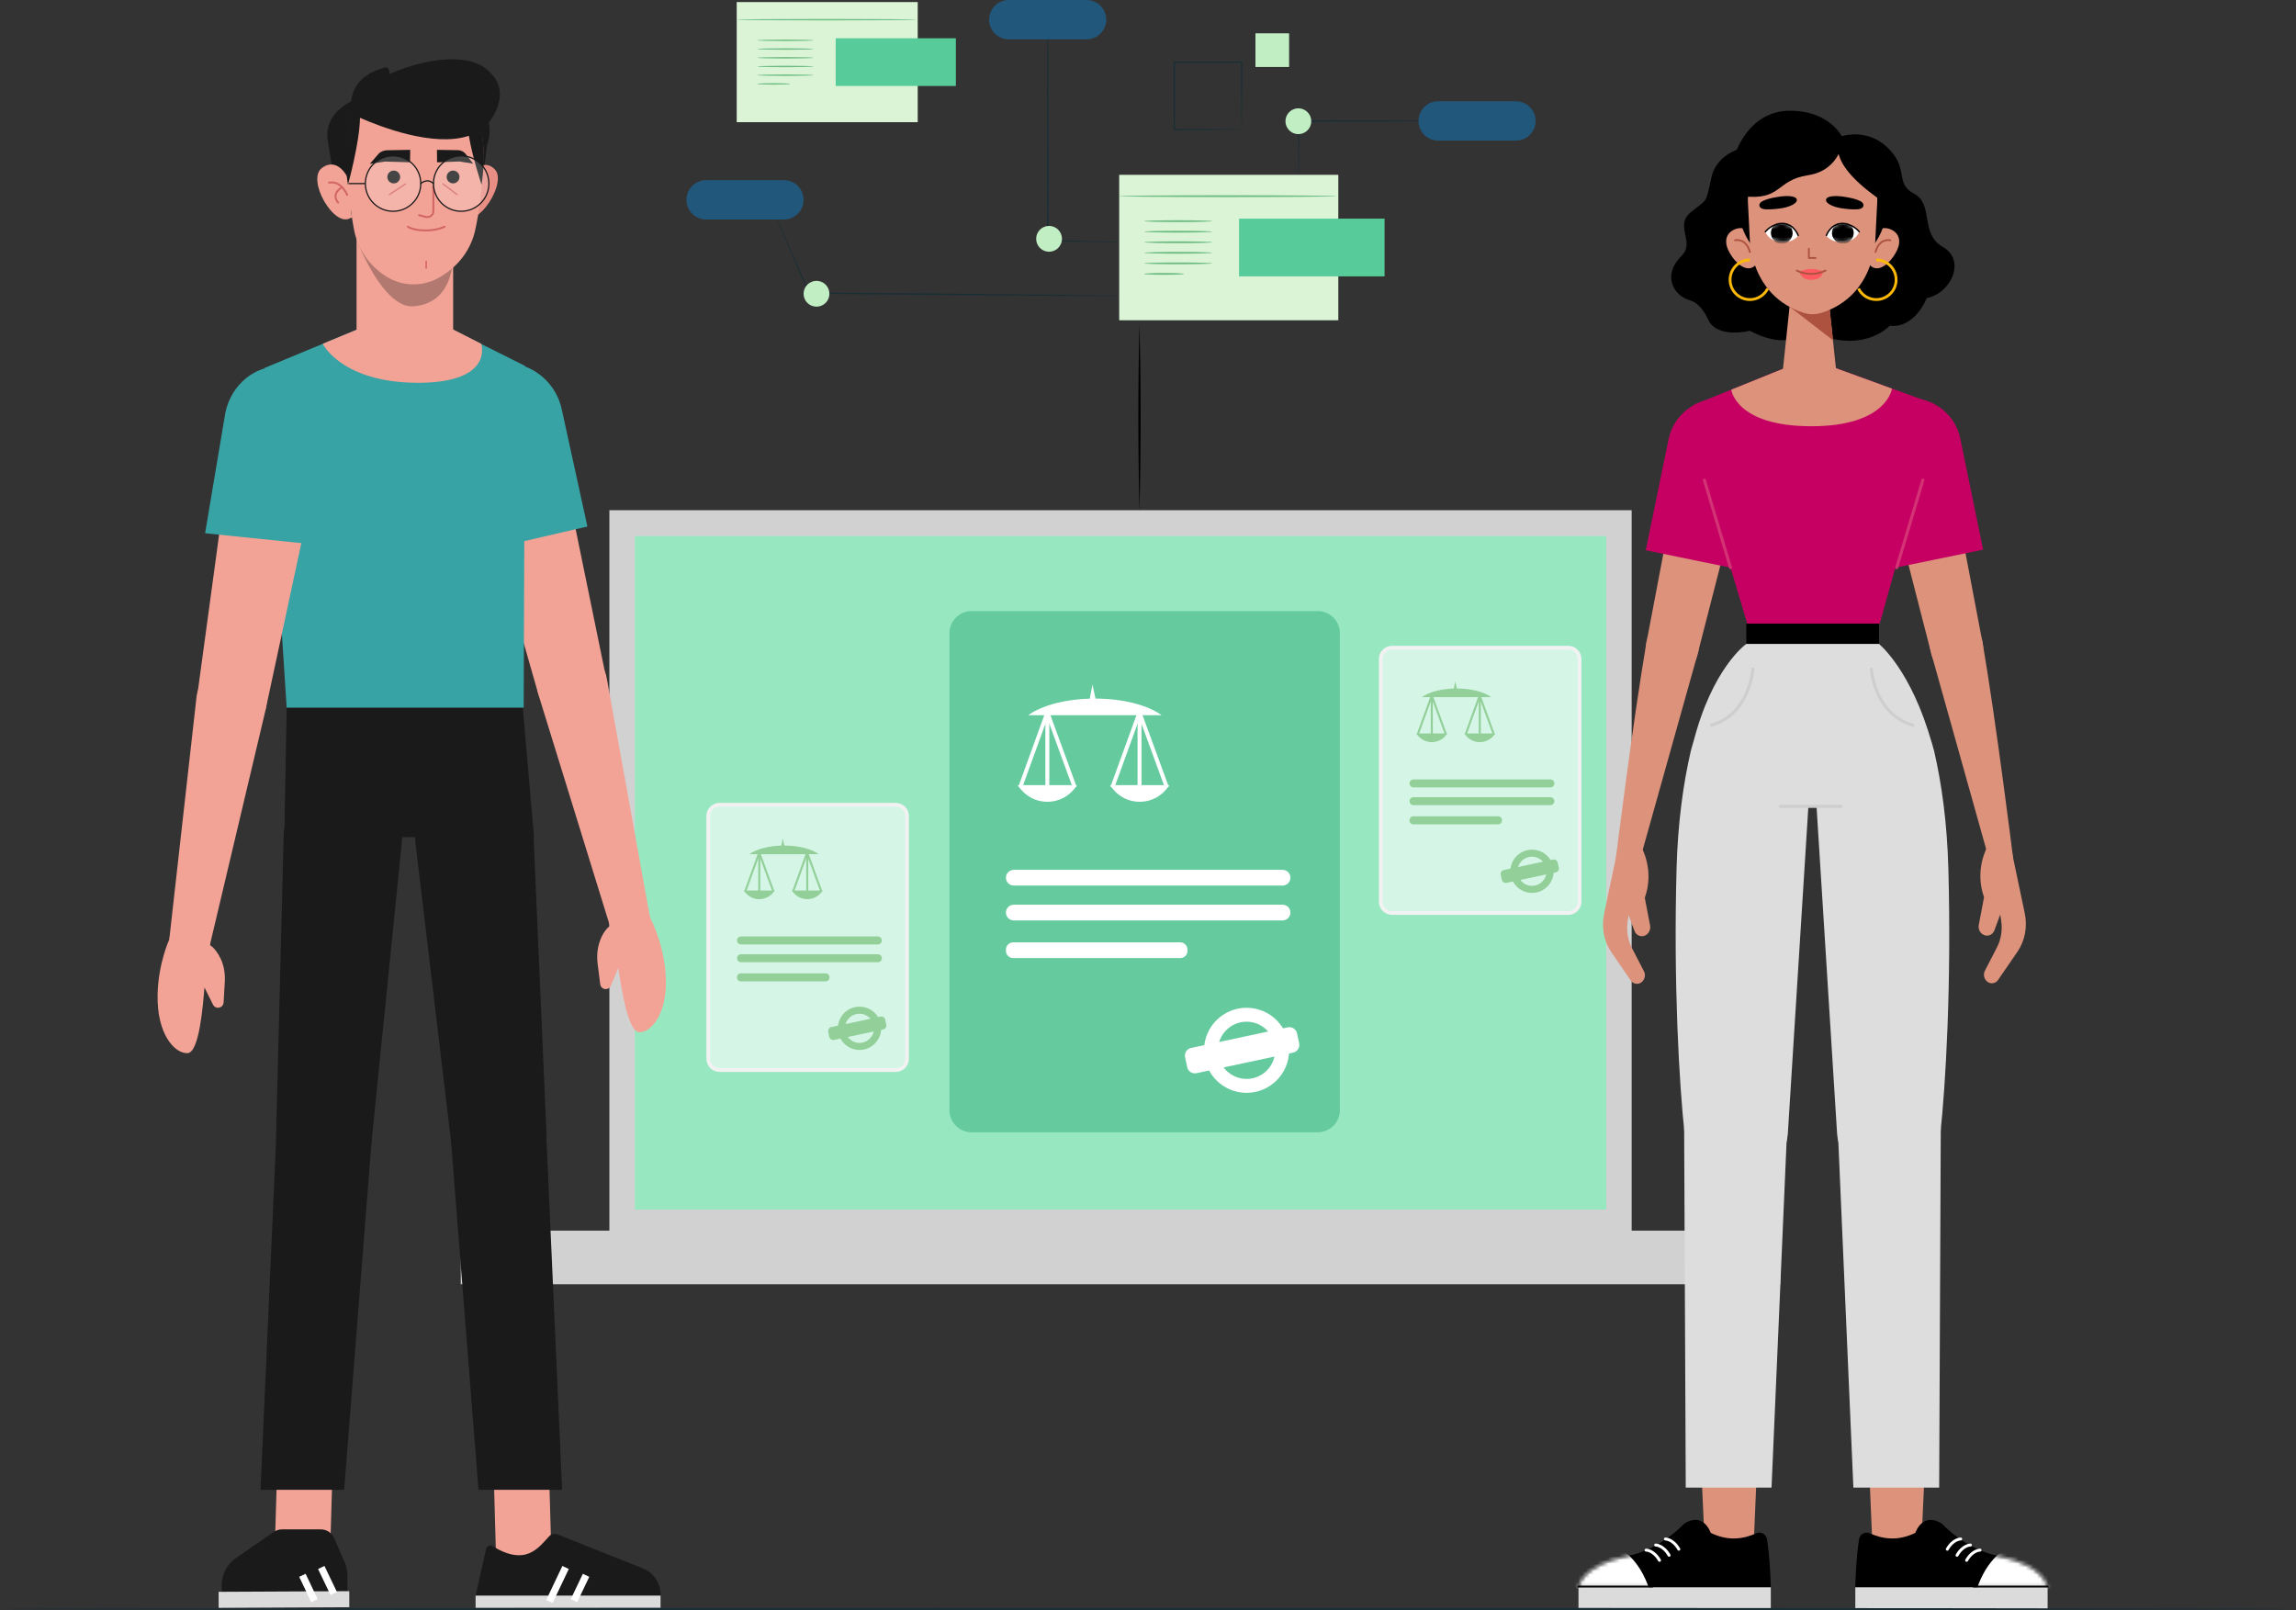 <svg xmlns="http://www.w3.org/2000/svg" width="616" height="432" viewBox="0 0 616 432" fill="none"><rect x="0" y="0" width="616" height="432" fill="#333333" stroke="none"/><g clip-path="url(#clip0_472_3051)"><path d="M437.762 136.881H163.492V331.437H437.762V136.881Z" fill="#D1D1D1"></path><path d="M477.624 330.16H123.617V344.542H477.624V330.16Z" fill="#D1D1D1"></path><path d="M430.954 143.82H170.312V324.51H430.954V143.82Z" fill="#97E8C1"></path><path d="M143.266 224.597H76.272L76.91 189.84H140.268L143.266 224.597Z" fill="#1A1A1A"></path><path d="M76.112 224.193L74.072 304.479C73.826 311.738 79.651 317.743 86.913 317.743C93.487 317.743 99.004 312.782 99.692 306.248L107.766 226.379C108.749 217.02 101.401 208.865 91.988 208.865C83.436 208.865 76.419 215.645 76.124 224.193H76.112Z" fill="#1A1A1A"></path><path d="M88.399 422.113L89.505 384.703L74.674 383.904L73.543 421.266L88.399 422.113Z" fill="#F3A396"></path><path d="M86.102 410.311H75.645C74.76 410.311 73.912 410.618 73.212 411.17L63.234 418.036C60.9 419.669 59.486 422.445 59.486 425.417V427.075L93.205 426.891V422.691C93.205 421.131 92.824 419.608 92.087 418.257L89.678 412.681C89.051 411.244 87.65 410.311 86.102 410.311Z" fill="#1A1A1A"></path><path d="M58.663 431.361L93.721 431.189L93.708 426.891L58.65 427.063L58.663 431.361Z" fill="#DBDBDB"></path><path d="M89.542 427.518L86.188 420.529" stroke="white" stroke-width="1.9" stroke-miterlimit="10"></path><path d="M84.368 429.433L81.137 422.629" stroke="white" stroke-width="1.9" stroke-miterlimit="10"></path><path d="M99.656 306.689L92.332 399.699H69.894L74.122 304.884C74.331 297.711 80.376 292.111 87.552 292.454C94.95 292.811 100.492 299.332 99.668 306.689H99.656Z" fill="#1A1A1A"></path><path d="M143.143 224.193L146.633 304.479C146.878 311.738 141.054 317.743 133.792 317.743C127.217 317.743 121.7 312.782 121.012 306.248L111.489 226.379C110.506 217.02 117.854 208.865 127.267 208.865C135.819 208.865 142.836 215.645 143.13 224.193H143.143Z" fill="#1A1A1A"></path><path d="M148.069 421.684L147 384.273L132.156 384.335L133.188 421.696L148.069 421.684Z" fill="#F3A396"></path><path d="M130.412 415.605L127.598 428.083H177.217V427.715C177.217 424.841 175.558 422.225 172.965 420.985L149.937 411.798C149.114 411.405 148.045 411.417 147.418 412.08C144.445 415.224 141.176 420.334 132.095 414.782C131.432 414.377 130.571 414.831 130.424 415.581L130.412 415.605Z" fill="#1A1A1A"></path><path d="M177.217 428.084H127.598V431.363H177.217V428.084Z" fill="#DBDBDB"></path><path d="M147.406 429.655L151.744 420.529" stroke="white" stroke-width="1.9" stroke-miterlimit="10"></path><path d="M153.992 429.435L157.236 422.631" stroke="white" stroke-width="1.9" stroke-miterlimit="10"></path><path d="M121.048 306.689L128.372 399.699H150.81L146.583 304.884C146.374 297.711 140.328 292.111 133.152 292.454C125.755 292.811 120.213 299.332 121.036 306.689H121.048Z" fill="#1A1A1A"></path><path d="M161.059 252.109C162.178 249.333 163.64 248.424 163.64 248.424C163.062 245.87 164.734 243.352 167.326 242.91L169.157 242.591C171.541 242.185 173.839 243.708 174.38 246.066L174.417 246.201C174.417 246.201 177.771 252.306 178.533 260.645C179.504 271.428 174.945 276.906 171.578 276.955C168.395 277.004 166.601 264.366 165.876 259.675L163.898 264.44C163.652 265.042 163.038 265.41 162.387 265.361C161.686 265.3 161.121 264.759 161.035 264.059L160.334 258.532C160.064 256.371 160.273 254.148 161.084 252.121L161.059 252.109Z" fill="#F3A396"></path><path d="M163.64 248.425L144.471 186.39C142.763 180.937 146.252 175.226 151.893 174.268C156.98 173.396 161.834 176.785 162.768 181.858L174.38 246.067L163.64 248.413V248.425Z" fill="#F3A396"></path><path d="M147.372 107.158C150.788 124.205 158.886 163.691 162.461 181.082C163.444 185.885 160.581 190.625 155.863 191.989C150.874 193.426 145.664 190.539 144.238 185.553L123.275 112.218C121.751 105.291 126.384 98.524 133.388 97.431C139.913 96.412 146.069 100.698 147.372 107.17V107.158Z" fill="#F3A396"></path><path d="M119.268 113.165C119.268 104.383 126.395 97.26 135.181 97.26C142.972 97.26 149.448 102.873 150.812 110.266L157.595 141.253L126.727 148.401L119.981 117.905C119.514 116.407 119.256 114.81 119.256 113.152L119.268 113.165Z" fill="#38A3A5"></path><path d="M120.435 87.938L108.552 88.097L96.977 87.938L71 98.709L76.911 189.84H108.552H140.501L140.833 98.156L120.435 87.938Z" fill="#38A3A5"></path><path d="M129.111 92.237L121.578 88.393L107.644 88.822L95.663 88.466L86.582 92.237C86.582 92.237 91.62 102.603 111.969 102.701C111.969 102.701 112.239 102.701 112.301 102.701C132.65 102.603 129.111 92.237 129.111 92.237Z" fill="#F3A396"></path><path d="M59.118 257.046C57.815 254.356 56.304 253.545 56.304 253.545C56.709 250.954 54.866 248.559 52.261 248.289L50.418 248.092C48.009 247.847 45.822 249.517 45.441 251.912L45.417 252.047C45.417 252.047 42.48 258.36 42.283 266.736C42.025 277.556 46.953 282.715 50.32 282.543C53.502 282.371 54.448 269.647 54.854 264.918L57.152 269.536C57.447 270.126 58.086 270.457 58.725 270.347C59.425 270.236 59.941 269.659 59.99 268.959L60.31 263.395C60.433 261.209 60.089 259.011 59.13 257.046H59.118Z" fill="#F3A396"></path><path d="M56.305 253.545L71.272 190.367C72.611 184.816 68.74 179.351 63.051 178.761C57.914 178.233 53.306 181.93 52.717 187.064L45.43 251.912L56.292 253.545H56.305Z" fill="#F3A396"></path><path d="M63.063 111.506C60.802 128.75 55.358 168.678 52.962 186.278C52.299 191.129 55.481 195.673 60.274 196.717C65.349 197.823 70.362 194.593 71.444 189.52L87.443 114.945C88.499 107.932 83.424 101.497 76.359 100.87C69.785 100.281 63.923 104.985 63.063 111.518V111.506Z" fill="#F3A396"></path><path d="M89.864 113.545C89.557 104.775 82.639 97.922 74.43 98.254C67.143 98.549 61.294 104.395 60.274 111.837L55.027 143.058L84.629 146.104L89.36 118.31C89.741 116.799 89.925 115.19 89.864 113.545Z" fill="#38A3A5"></path><path d="M108.628 101.35C101.476 101.35 95.664 95.553 95.664 88.392V60.832H121.58V88.392C121.58 95.54 115.78 101.35 108.616 101.35H108.628Z" fill="#F3A396"></path><path opacity="0.3" d="M95.885 64.824C95.885 64.824 102.804 82.829 110.95 82.178C123.546 81.171 121.457 65.573 121.457 65.573C121.457 65.573 116.689 74.564 108.96 74.576C100.346 74.576 95.873 64.824 95.873 64.824H95.885Z" fill="#1A1A1A"></path><path d="M90.686 54.36L87.995 38.173C86.361 29.796 95.626 25.375 101.229 25.375H120.632C126.58 25.375 133.658 29.772 130.635 39.204L128.902 53.476L90.674 54.36H90.686Z" fill="#1A1A1A"></path><path d="M124.49 58.019C128.09 61.311 136.213 48.919 132.735 45.418C129.258 41.918 126.149 47.346 126.149 47.346L125.547 52.149L124.515 56.607L124.158 57.97L124.49 58.019Z" fill="#E88E85"></path><path d="M94.078 58.45C89.703 61.348 82.122 48.17 86.386 45.05C90.65 41.931 93.328 47.715 93.328 47.715L94.619 52.186L94.201 57.037L94.447 58.438L94.066 58.462L94.078 58.45Z" fill="#F3A396"></path><path d="M88.291 49.029C88.291 49.029 91.13 48.083 93.157 52.271" stroke="#D26665" stroke-width="0.52" stroke-linecap="round" stroke-linejoin="round"></path><path d="M91.768 50.221C91.768 50.221 88.671 51.879 90.711 54.36" stroke="#D26665" stroke-width="0.52" stroke-linecap="round" stroke-linejoin="round"></path><path d="M129.676 41.451C129.676 49.606 128.595 56.644 127.514 61.642C126.457 66.531 123.471 70.805 119.256 73.556L118.482 74.059C114.021 76.97 108.258 77.044 103.724 74.231C99.153 71.406 95.958 66.813 94.975 61.569C93.181 52.026 92.984 41.451 92.984 41.451C92.984 41.451 91.276 20.855 111.072 21.26C130.868 21.665 129.689 41.451 129.689 41.451H129.676Z" fill="#F3A396"></path><path d="M129.947 18.116C123.655 13.67 111.232 16.777 104.461 19.884C104.609 17.858 103.355 18.079 103.355 18.079C91.448 21.272 94.569 30.656 94.569 30.656C94.569 30.656 94.619 30.68 94.68 30.717C93.439 33.419 91.817 39.167 93.341 49.582C93.341 49.582 96.499 38.319 96.585 31.601C101.869 33.935 116.356 39.597 125.793 36.428C126.727 42.164 129.209 49.594 129.209 49.594C130.205 42.851 129.787 38.037 129.111 34.782C129.689 34.377 130.242 33.922 130.745 33.394C130.745 33.394 138.843 24.429 129.934 18.128L129.947 18.116Z" fill="#1A1A1A"></path><path d="M116.27 49.975V56.619C116.27 56.84 116.221 57.061 116.147 57.258C115.84 58.032 114.955 58.4 114.144 58.179L112.424 57.724" stroke="#D26665" stroke-width="0.52" stroke-linecap="round" stroke-linejoin="round"></path><path d="M107.361 47.483C107.361 48.429 106.586 49.203 105.64 49.203C104.694 49.203 103.92 48.429 103.92 47.483C103.92 46.537 104.694 45.764 105.64 45.764C106.586 45.764 107.361 46.537 107.361 47.483Z" fill="#1A1A1A"></path><path d="M123.275 47.483C123.275 48.429 122.5 49.203 121.554 49.203C120.608 49.203 119.834 48.429 119.834 47.483C119.834 46.537 120.608 45.764 121.554 45.764C122.5 45.764 123.275 46.537 123.275 47.483Z" fill="#1A1A1A"></path><path d="M108.763 49.373L104.486 52.186" stroke="#D26665" stroke-width="0.39" stroke-linecap="round" stroke-linejoin="round"></path><path d="M118.85 49.35L122.634 52.199" stroke="#D26665" stroke-width="0.39" stroke-linecap="round" stroke-linejoin="round"></path><path d="M109.463 60.832C109.463 60.832 110.765 61.827 114.206 61.827C117.327 61.827 119.281 60.832 119.281 60.832" stroke="#D26665" stroke-width="0.52" stroke-linecap="round" stroke-linejoin="round"></path><path d="M114.34 70.094V71.948" stroke="#D26665" stroke-width="0.39" stroke-linecap="round" stroke-linejoin="round"></path><path d="M110.003 43.552L110.064 40.199L103.846 40.31C103.06 40.322 102.31 40.605 101.708 41.108L99.238 43.958L103.355 43.343L110.003 43.54V43.552Z" fill="#1A1A1A"></path><path d="M117.265 43.552L117.229 40.199L122.82 40.285C123.52 40.285 124.208 40.58 124.737 41.071L126.948 43.908L123.25 43.319L117.265 43.552Z" fill="#1A1A1A"></path><path opacity="0.19" d="M131.163 49.251C131.163 53.353 127.833 56.681 123.729 56.681C119.625 56.681 116.295 53.353 116.295 49.251C116.295 45.149 119.625 41.82 123.729 41.82C127.833 41.82 131.163 45.149 131.163 49.251Z" fill="white"></path><path opacity="0.19" d="M112.89 49.251C112.89 53.353 109.56 56.681 105.456 56.681C101.352 56.681 98.022 53.353 98.022 49.251C98.022 45.149 101.352 41.82 105.456 41.82C109.56 41.82 112.89 45.149 112.89 49.251Z" fill="white"></path><path d="M112.89 49.251C112.89 53.353 109.56 56.681 105.456 56.681C101.352 56.681 98.022 53.353 98.022 49.251C98.022 45.149 101.352 41.82 105.456 41.82C109.56 41.82 112.89 45.149 112.89 49.251Z" stroke="#1A1A1A" stroke-width="0.33" stroke-linecap="round" stroke-linejoin="round"></path><path d="M131.163 49.251C131.163 53.353 127.833 56.681 123.729 56.681C119.625 56.681 116.295 53.353 116.295 49.251C116.295 45.149 119.625 41.82 123.729 41.82C127.833 41.82 131.163 45.149 131.163 49.251Z" stroke="#1A1A1A" stroke-width="0.33" stroke-linecap="round" stroke-linejoin="round"></path><path d="M112.891 49.251C112.891 49.251 114.648 47.605 116.282 49.251" stroke="#1A1A1A" stroke-width="0.33" stroke-linecap="round" stroke-linejoin="round"></path><path d="M98.022 49.25H93.537" stroke="#1A1A1A" stroke-width="0.33" stroke-miterlimit="10"></path><path d="M517.991 174.732L533.695 230.749L540.085 230.099C540.085 230.099 535.637 194.174 531.852 172.006C531.25 168.493 526.568 165.803 523.115 166.675C519.871 167.498 517.168 171.49 517.991 174.732Z" fill="#DC927B"></path><path d="M533.179 227.225C533.179 227.225 529.652 233.292 532.306 240.71L530.893 248.129C530.672 249.283 531.274 250.45 532.319 250.867C533.437 251.322 534.666 250.745 535.096 249.566L536.644 245.341L536.89 246.925C537.283 249.431 536.89 251.997 535.759 254.184L532.54 260.423C532.171 261.135 532.196 262.007 532.614 262.719C533.4 264.083 535.194 264.181 536.066 262.916L541.264 255.338C543.28 252.403 543.992 248.644 543.23 245.021L539.138 225.555L533.191 227.213L533.179 227.225Z" fill="#DC927B"></path><path d="M531.938 172.644L524.086 131.34L508.074 136.105L518.236 175.702C519.195 179.435 522.98 181.695 526.715 180.774C530.34 179.878 532.638 176.316 531.938 172.644Z" fill="#DC927B"></path><path d="M505.384 152.944L532.061 147.467L525.942 117.696C524.43 110.339 517.23 105.598 509.869 107.109C502.509 108.619 497.765 115.816 499.277 123.173L505.396 152.944H505.384Z" fill="#C60063"></path><path d="M455.617 174.881L439.913 230.898L433.523 230.247C433.523 230.247 437.972 194.323 441.756 172.154C442.359 168.641 447.04 165.952 450.493 166.824C453.737 167.647 456.441 171.638 455.617 174.881Z" fill="#DC927B"></path><path d="M440.416 227.373C440.416 227.373 443.943 233.441 441.289 240.859L442.702 248.277C442.923 249.432 442.321 250.598 441.276 251.016C440.158 251.47 438.929 250.893 438.499 249.714L436.951 245.489L436.705 247.073C436.312 249.579 436.705 252.146 437.836 254.332L441.055 260.571C441.424 261.283 441.399 262.155 440.982 262.868C440.195 264.231 438.401 264.329 437.529 263.064L432.331 255.486C430.315 252.551 429.603 248.793 430.365 245.17L434.457 225.703L440.404 227.361L440.416 227.373Z" fill="#DC927B"></path><path d="M441.657 172.792L449.509 131.488L465.52 136.254L455.358 175.85C454.399 179.584 450.615 181.844 446.879 180.923C443.254 180.026 440.956 176.464 441.657 172.792Z" fill="#DC927B"></path><path d="M468.224 153.105L441.547 147.627L447.666 117.856C449.178 110.499 456.379 105.758 463.739 107.269C471.1 108.78 475.843 115.977 474.331 123.333L468.212 153.105H468.224Z" fill="#C60063"></path><path d="M485.316 96.117L455.223 108.288C453.17 109.124 452.077 111.371 452.703 113.496L468.776 167.315H504.313L519.538 112.808C520.14 110.622 518.961 108.35 516.823 107.601L485.316 96.117Z" fill="#C60063"></path><path d="M464.488 104.542L485.304 96.129L507.607 104.259C507.607 104.259 506.292 114.355 485.98 114.355C465.668 114.355 464.488 104.554 464.488 104.554V104.542Z" fill="#DC927B"></path><path d="M464.28 152.293L457.275 128.811" stroke="#D33375" stroke-width="0.82" stroke-linecap="round" stroke-linejoin="round"></path><path d="M508.873 152.293L515.89 128.811" stroke="#D33375" stroke-width="0.82" stroke-linecap="round" stroke-linejoin="round"></path><path d="M504.116 167.314H468.518V172.755H504.116V167.314Z" fill="black"></path><path d="M471.359 188.723C462.72 187.409 455.593 192.985 453.627 201.496C451.624 210.155 450.15 220.594 449.806 233.036C448.97 263.961 450.494 290.723 452.005 304.614C452.767 311.651 458.727 316.982 465.817 316.982C473.03 316.982 479.051 311.455 479.653 304.27L485.785 206.654C486.535 197.897 480.354 190.086 471.666 188.772C471.568 188.76 471.469 188.747 471.371 188.723H471.359Z" fill="#DDDDDD"></path><path d="M470.387 417.005L472.095 377.236H455.666L457.571 418.614L470.387 417.005Z" fill="#DC927B"></path><path d="M471.272 411.33C467.819 412.878 463.739 413.578 458.972 411.244C458.972 411.244 457.079 405.423 451.795 408.812C451.795 408.812 445.701 415.629 436.632 417.471C424.061 420.013 423.496 425.872 423.496 425.872H475.094C475.094 425.872 474.909 417.925 474.061 412.914C473.84 411.613 472.476 410.814 471.272 411.342V411.33Z" fill="black"></path><mask id="mask0_472_3051" style="mask-type:luminance" maskUnits="userSpaceOnUse" x="423" y="407" width="53" height="19"><path d="M471.272 411.33C467.819 412.878 463.739 413.578 458.972 411.244C458.972 411.244 457.079 405.423 451.795 408.812C451.795 408.812 445.701 415.629 436.632 417.471C424.061 420.013 423.496 425.872 423.496 425.872H475.094C475.094 425.872 474.909 417.925 474.061 412.914C473.84 411.613 472.476 410.814 471.272 411.342V411.33Z" fill="white"></path></mask><g mask="url(#mask0_472_3051)"><path d="M434.862 415.727C434.862 415.727 440.576 418.355 443.218 428.77L421.812 427.898C421.812 427.898 421.223 418.367 434.862 415.727Z" fill="white"></path></g><path d="M423.496 431.682H475.094V425.86H423.496V431.682Z" fill="#DBDBDB"></path><path d="M441.633 415.875C441.633 415.875 443.648 415.85 445.233 418.614" stroke="white" stroke-width="0.79" stroke-linecap="round" stroke-linejoin="round"></path><path d="M444.201 414.512C444.201 414.512 446.216 414.487 447.802 417.251" stroke="white" stroke-width="0.79" stroke-linecap="round" stroke-linejoin="round"></path><path d="M446.818 412.891C446.818 412.891 448.834 412.866 450.419 415.629" stroke="white" stroke-width="0.79" stroke-linecap="round" stroke-linejoin="round"></path><path d="M443.329 425.65H423.496" stroke="black" stroke-width="0.5" stroke-linecap="round" stroke-linejoin="round"></path><path d="M479.455 303.348L475.289 399.11H452.274L451.844 302.943C451.967 295.402 458.111 289.359 465.656 289.359C473.348 289.359 479.566 295.648 479.467 303.348H479.455Z" fill="#DDDDDD"></path><path d="M501.181 188.723C509.82 187.409 516.947 192.985 518.913 201.496C520.916 210.155 522.39 220.594 522.734 233.036C523.57 263.961 522.046 290.723 520.535 304.614C519.773 311.651 513.813 316.982 506.723 316.982C499.51 316.982 493.489 311.455 492.887 304.27L486.755 206.654C486.005 197.897 492.186 190.086 500.874 188.772C500.972 188.76 501.07 188.747 501.169 188.723H501.181Z" fill="#DDDDDD"></path><path d="M502.459 417.005L500.764 377.236H517.193L515.276 418.614L502.459 417.005Z" fill="#DC927B"></path><path d="M501.575 411.33C505.028 412.878 509.108 413.578 513.876 411.244C513.876 411.244 515.768 405.423 521.052 408.812C521.052 408.812 527.147 415.629 536.215 417.471C548.786 420.013 549.351 425.872 549.351 425.872H497.754C497.754 425.872 497.938 417.925 498.786 412.914C499.007 411.613 500.371 410.814 501.575 411.342V411.33Z" fill="black"></path><mask id="mask1_472_3051" style="mask-type:luminance" maskUnits="userSpaceOnUse" x="497" y="407" width="53" height="19"><path d="M501.575 411.33C505.028 412.878 509.108 413.578 513.876 411.244C513.876 411.244 515.768 405.423 521.052 408.812C521.052 408.812 527.147 415.629 536.215 417.471C548.786 420.013 549.351 425.872 549.351 425.872H497.754C497.754 425.872 497.938 417.925 498.786 412.914C499.007 411.613 500.371 410.814 501.575 411.342V411.33Z" fill="white"></path></mask><g mask="url(#mask1_472_3051)"><path d="M537.985 415.727C537.985 415.727 532.271 418.355 529.629 428.77L551.035 427.898C551.035 427.898 551.625 418.367 537.985 415.727Z" fill="white"></path></g><path d="M549.363 425.859H497.766V431.681H549.363V425.859Z" fill="#DBDBDB"></path><path d="M531.227 415.875C531.227 415.875 529.212 415.85 527.627 418.614" stroke="white" stroke-width="0.79" stroke-linecap="round" stroke-linejoin="round"></path><path d="M528.659 414.512C528.659 414.512 526.644 414.487 525.059 417.251" stroke="white" stroke-width="0.79" stroke-linecap="round" stroke-linejoin="round"></path><path d="M526.042 412.891C526.042 412.891 524.027 412.866 522.441 415.629" stroke="white" stroke-width="0.79" stroke-linecap="round" stroke-linejoin="round"></path><path d="M529.518 425.65H549.363" stroke="black" stroke-width="0.5" stroke-linecap="round" stroke-linejoin="round"></path><path d="M493.084 303.348L497.249 399.11H520.265L520.695 302.943C520.572 295.402 514.428 289.359 506.883 289.359C499.191 289.359 492.973 295.648 493.071 303.348H493.084Z" fill="#DDDDDD"></path><path d="M504.118 172.756H468.52C468.52 172.756 459.316 179.155 454.229 199.481L481.225 214.932C484.359 216.811 488.242 216.811 491.375 214.932L518.323 199.506C512.855 179.781 504.118 172.756 504.118 172.756Z" fill="#DDDDDD"></path><path d="M493.882 216.344H477.625" stroke="#CECECE" stroke-width="0.82" stroke-linecap="round" stroke-linejoin="round"></path><path d="M470.277 179.486C470.277 179.486 469.577 191.535 459.156 194.556" stroke="#CECECE" stroke-width="0.82" stroke-linecap="round" stroke-linejoin="round"></path><path d="M502.09 179.486C502.09 179.486 502.79 191.535 513.211 194.556" stroke="#CECECE" stroke-width="0.82" stroke-linecap="round" stroke-linejoin="round"></path><path d="M492.911 36.931C492.911 36.931 500.198 33.75 506.317 39.51C512.437 45.27 508.124 49.102 513.518 51.952C518.925 54.801 514.98 62.686 521.272 66.272C527.563 69.858 523.41 78.713 516.934 79.966C516.934 79.966 513.825 88.171 506.993 87.385C506.993 87.385 500.677 94.41 488.364 89.951L483.83 88.097L492.911 36.931Z" fill="black"></path><path d="M468.925 39.351C468.925 39.351 460.729 40.407 459.144 47.678C457.558 54.949 458.136 53.229 453.639 56.926C449.141 60.623 454.831 64.811 451.255 68.52C449.436 70.411 448.576 71.959 448.404 73.74C448.097 76.872 450.272 79.672 453.307 80.532C455.384 81.121 457.067 83.074 458.296 85.739C460.741 91.02 469.478 88.736 469.478 88.736C469.478 88.736 477.736 93.538 482.786 89.976C487.849 86.402 480.218 37.238 480.218 37.238L468.913 39.351H468.925Z" fill="black"></path><path d="M494.571 37.336C494.571 37.336 491.45 29.709 480.219 29.709C468.987 29.709 465.51 41.413 465.51 41.413L481.853 50.87L494.571 37.336Z" fill="black"></path><path d="M471.296 64.429C472.414 66.922 472.316 70.95 469.944 71.835C467.573 72.719 464.746 69.513 463.64 67.02C462.522 64.527 463.21 62.365 465.57 61.469C467.941 60.584 470.178 61.935 471.296 64.429Z" fill="#DC927B"></path><path d="M465.508 64.466C465.508 64.466 468.408 63.692 469.489 67.623" stroke="#AD523F" stroke-width="0.48" stroke-linecap="round" stroke-linejoin="round"></path><path d="M474.256 77.41C473.384 79.167 471.578 80.37 469.489 80.37C466.552 80.37 464.168 77.988 464.168 75.052C464.168 72.117 466.552 69.734 469.489 69.734" stroke="#FCB807" stroke-width="0.75" stroke-miterlimit="10"></path><path d="M501.364 64.429C500.246 66.922 500.344 70.95 502.716 71.835C505.088 72.719 507.914 69.513 509.02 67.02C510.138 64.527 509.45 62.365 507.091 61.469C504.719 60.584 502.483 61.935 501.364 64.429Z" fill="#DC927B"></path><path d="M507.165 64.466C507.165 64.466 504.265 63.692 503.184 67.623" stroke="#AD523F" stroke-width="0.48" stroke-linecap="round" stroke-linejoin="round"></path><path d="M498.625 77.41C499.497 79.167 501.304 80.37 503.393 80.37C506.33 80.37 508.713 77.988 508.713 75.052C508.713 72.117 506.33 69.734 503.393 69.734" stroke="#FCB807" stroke-width="0.75" stroke-miterlimit="10"></path><path d="M486.3 73.96C497.321 73.96 506.255 65.392 506.255 54.825C506.255 44.257 497.321 35.69 486.3 35.69C475.278 35.69 466.344 44.257 466.344 54.825C466.344 65.392 475.278 73.96 486.3 73.96Z" fill="black"></path><path d="M480.562 78.124L478.043 102.013H492.912L490.343 77.879L480.562 78.124Z" fill="#DC927B"></path><path d="M480.219 82.35L491.77 91.291L490.516 79.279L480.219 82.35Z" fill="#AD523F"></path><path d="M486.301 37.926C477.072 37.926 468.938 45.062 468.938 53.855L469.466 64.405C469.466 64.405 469.662 79.377 483.867 83.921C485.44 84.425 487.161 84.425 488.734 83.921C502.951 79.365 503.135 64.405 503.135 64.405L503.664 53.855C503.664 45.062 495.517 37.926 486.301 37.926Z" fill="#DC927B"></path><path d="M482.799 72.867C482.799 72.867 482.971 75.066 485.969 75.066C488.967 75.066 489.139 72.867 489.139 72.867H482.799Z" fill="#FD5A62"></path><path d="M485.305 66.752V69.208L487.111 69.221" stroke="#AD523F" stroke-width="0.48" stroke-linecap="round" stroke-linejoin="round"></path><path d="M482.443 63.165C482.443 63.165 481.251 60.132 478.314 59.984C475.389 59.849 473.645 62.17 473.645 62.17C473.645 62.17 474.382 64.749 477.933 64.921C481.484 65.093 482.443 63.165 482.443 63.165Z" fill="white"></path><mask id="mask2_472_3051" style="mask-type:luminance" maskUnits="userSpaceOnUse" x="473" y="59" width="10" height="6"><path d="M482.443 63.165C482.443 63.165 481.251 60.132 478.314 59.984C475.389 59.849 473.645 62.17 473.645 62.17C473.645 62.17 474.382 64.749 477.933 64.921C481.484 65.093 482.443 63.165 482.443 63.165Z" fill="white"></path></mask><g mask="url(#mask2_472_3051)"><path d="M475.118 62.343C475.045 63.952 476.286 65.316 477.895 65.401C479.505 65.475 480.869 64.235 480.955 62.626C481.029 61.017 479.788 59.654 478.178 59.568C476.568 59.494 475.204 60.734 475.118 62.343Z" fill="black"></path></g><path d="M482.443 63.166C482.443 63.166 481.349 60.022 478.314 59.985C475.291 59.948 473.645 62.171 473.645 62.171" stroke="black" stroke-width="0.38" stroke-linecap="round" stroke-linejoin="round"></path><path d="M490.012 63.166C490.012 63.166 491.204 60.133 494.141 59.985C497.077 59.838 498.81 62.171 498.81 62.171C498.81 62.171 498.073 64.751 494.521 64.922C490.97 65.094 490.012 63.166 490.012 63.166Z" fill="white"></path><mask id="mask3_472_3051" style="mask-type:luminance" maskUnits="userSpaceOnUse" x="490" y="59" width="9" height="6"><path d="M490.012 63.166C490.012 63.166 491.204 60.133 494.141 59.985C497.077 59.838 498.81 62.171 498.81 62.171C498.81 62.171 498.073 64.751 494.521 64.922C490.97 65.094 490.012 63.166 490.012 63.166Z" fill="white"></path></mask><g mask="url(#mask3_472_3051)"><path d="M497.336 62.343C497.41 63.952 496.169 65.316 494.559 65.401C492.949 65.475 491.585 64.235 491.499 62.626C491.425 61.017 492.667 59.654 494.276 59.568C495.886 59.494 497.25 60.734 497.336 62.343Z" fill="black"></path></g><path d="M490.012 63.166C490.012 63.166 491.105 60.022 494.141 59.985C497.163 59.948 498.81 62.171 498.81 62.171" stroke="black" stroke-width="0.38" stroke-linecap="round" stroke-linejoin="round"></path><path d="M477.035 52.824C477.035 52.824 474.086 53.205 472.648 54.089C471.764 54.642 471.788 55.649 472.857 56.005C473.84 56.337 475.942 56.116 477.183 55.98C480.242 55.637 482.27 54.494 482.073 53.549C481.815 52.333 478.633 52.529 477.023 52.824H477.035Z" fill="black"></path><path d="M494.952 52.824C494.952 52.824 497.901 53.205 499.338 54.089C500.223 54.642 500.199 55.649 499.13 56.005C498.147 56.337 496.045 56.116 494.804 55.98C491.744 55.637 489.717 54.494 489.914 53.549C490.172 52.333 493.354 52.529 494.964 52.824H494.952Z" fill="black"></path><path d="M489.139 72.868C489.139 72.868 486.252 71.271 482.799 72.868C482.799 72.868 486.276 74.354 489.139 72.868Z" fill="#FD5A62"></path><path d="M482.074 72.586C482.074 72.586 485.576 74.612 489.779 72.586" stroke="#AD523F" stroke-width="0.48" stroke-linecap="round" stroke-linejoin="round"></path><path d="M494.569 37.336C494.569 37.336 493.82 45.676 485.12 47.002C476.248 48.353 478.165 53.954 467.388 52.615C467.388 52.615 463.493 46.523 469.268 40.223C473.09 36.059 480.561 32.583 485.906 33.161C487.713 33.357 491.977 36.771 494.569 37.336Z" fill="black"></path><path d="M493.537 38.367C493.537 38.367 489.691 43.931 506.255 54.825C506.255 54.825 508.959 50.993 507.165 47.48C505.371 43.98 493.549 38.367 493.549 38.367H493.537Z" fill="black"></path><path d="M353.539 163.949H260.666C257.382 163.949 254.719 166.611 254.719 169.894V297.833C254.719 301.116 257.382 303.777 260.666 303.777H353.539C356.824 303.777 359.487 301.116 359.487 297.833V169.894C359.487 166.611 356.824 163.949 353.539 163.949Z" fill="#65CB9F"></path><path d="M344.115 233.365H271.984C270.824 233.365 269.883 234.306 269.883 235.465V235.478C269.883 236.638 270.824 237.578 271.984 237.578H344.115C345.275 237.578 346.216 236.638 346.216 235.478V235.465C346.216 234.306 345.275 233.365 344.115 233.365Z" fill="white"></path><path d="M344.115 242.725H271.984C270.824 242.725 269.883 243.665 269.883 244.825V244.837C269.883 245.997 270.824 246.937 271.984 246.937H344.115C345.275 246.937 346.216 245.997 346.216 244.837V244.825C346.216 243.665 345.275 242.725 344.115 242.725Z" fill="white"></path><path d="M316.651 252.82H271.824C270.752 252.82 269.883 253.689 269.883 254.761V255.092C269.883 256.164 270.752 257.033 271.824 257.033H316.651C317.723 257.033 318.593 256.164 318.593 255.092V254.761C318.593 253.689 317.723 252.82 316.651 252.82Z" fill="white"></path><path d="M313.69 210.637C312.067 213.319 309.125 215.104 305.763 215.104C302.401 215.104 299.46 213.31 297.836 210.637H313.7H313.69Z" fill="white"></path><path d="M288.925 210.637C287.301 213.319 284.36 215.104 280.998 215.104C277.636 215.104 274.694 213.31 273.07 210.637H288.934H288.925Z" fill="white"></path><path d="M311.656 191.887C307.998 189.205 301.351 187.42 293.758 187.42C286.165 187.42 279.527 189.215 275.859 191.887H311.656Z" fill="white"></path><path d="M281.523 191.152H280.463V211.228H281.523V191.152Z" fill="white"></path><path d="M281.492 190.98L280.496 191.344L287.845 211.426L288.841 211.062L281.492 190.98Z" fill="white"></path><path d="M280.5 190.976L273.221 211.053L274.217 211.414L281.497 191.337L280.5 190.976Z" fill="white"></path><path d="M306.259 191.152H305.199V211.228H306.259V191.152Z" fill="white"></path><path d="M306.212 190.986L305.217 191.35L312.566 211.432L313.561 211.068L306.212 190.986Z" fill="white"></path><path d="M305.227 190.974L297.947 211.051L298.944 211.412L306.223 191.335L305.227 190.974Z" fill="white"></path><path d="M292.297 187.878L293.099 183.678L294.112 188.288L292.555 188.05" fill="white"></path><path d="M334.443 270.371C328.139 270.371 323.027 275.48 323.027 281.781C323.027 288.081 328.139 293.191 334.443 293.191C340.747 293.191 345.859 288.081 345.859 281.781C345.859 275.48 340.747 270.371 334.443 270.371ZM334.443 289.457C330.204 289.457 326.763 286.018 326.763 281.781C326.763 277.544 330.204 274.105 334.443 274.105C338.682 274.105 342.123 277.544 342.123 281.781C342.123 286.018 338.695 289.457 334.443 289.457Z" fill="white"></path><path d="M345.489 275.622L319.567 281.148C318.432 281.39 317.708 282.506 317.95 283.64L318.519 286.307C318.761 287.441 319.877 288.164 321.012 287.922L346.935 282.396C348.07 282.154 348.793 281.039 348.551 279.904L347.982 277.238C347.74 276.103 346.624 275.38 345.489 275.622Z" fill="white"></path><path d="M240.331 215.902H193.046C191.377 215.902 190.023 217.255 190.023 218.924V284.054C190.023 285.723 191.377 287.075 193.046 287.075H240.331C242 287.075 243.354 285.723 243.354 284.054V218.924C243.354 217.255 242 215.902 240.331 215.902Z" fill="white" fill-opacity="0.6" stroke="#F2F2F2" stroke-miterlimit="10"></path><path d="M235.526 251.236H198.809C198.219 251.236 197.74 251.715 197.74 252.305V252.317C197.74 252.907 198.219 253.386 198.809 253.386H235.526C236.116 253.386 236.595 252.907 236.595 252.317V252.305C236.595 251.715 236.116 251.236 235.526 251.236Z" fill="#93CF99"></path><path d="M235.526 256.002H198.809C198.219 256.002 197.74 256.48 197.74 257.07V257.083C197.74 257.673 198.219 258.151 198.809 258.151H235.526C236.116 258.151 236.595 257.673 236.595 257.083V257.07C236.595 256.48 236.116 256.002 235.526 256.002Z" fill="#93CF99"></path><path d="M221.554 261.137H198.723C198.18 261.137 197.74 261.577 197.74 262.119V262.304C197.74 262.846 198.18 263.286 198.723 263.286H221.554C222.097 263.286 222.538 262.846 222.538 262.304V262.119C222.538 261.577 222.097 261.137 221.554 261.137Z" fill="#93CF99"></path><path d="M220.713 238.916C219.874 240.311 218.342 241.237 216.585 241.237C214.828 241.237 213.306 240.301 212.457 238.916H220.703H220.713Z" fill="#93CF99"></path><path d="M207.832 238.916C206.993 240.311 205.461 241.237 203.704 241.237C201.948 241.237 200.425 240.301 199.576 238.916H207.822H207.832Z" fill="#93CF99"></path><path d="M219.659 229.163C217.756 227.768 214.301 226.842 210.349 226.842C206.397 226.842 202.952 227.778 201.039 229.163H219.659Z" fill="#93CF99"></path><path d="M203.988 228.783H203.432V239.23H203.988V228.783Z" fill="#93CF99"></path><path d="M203.97 228.707L203.447 228.898L207.269 239.341L207.791 239.15L203.97 228.707Z" fill="#93CF99"></path><path d="M203.441 228.688L199.654 239.133L200.177 239.322L203.964 228.877L203.441 228.688Z" fill="#93CF99"></path><path d="M216.859 228.783H216.303V239.23H216.859V228.783Z" fill="#93CF99"></path><path d="M216.829 228.711L216.307 228.902L220.128 239.345L220.65 239.154L216.829 228.711Z" fill="#93CF99"></path><path d="M216.305 228.686L212.518 239.131L213.041 239.32L216.828 228.875L216.305 228.686Z" fill="#93CF99"></path><path d="M209.588 227.085L210.008 224.9L210.535 227.29L209.725 227.173" fill="#93CF99"></path><path d="M230.599 270.078C227.392 270.078 224.787 272.67 224.787 275.875C224.787 279.081 227.392 281.684 230.599 281.684C233.807 281.684 236.412 279.093 236.412 275.875C236.412 272.657 233.807 270.078 230.599 270.078ZM230.599 279.793C228.437 279.793 226.692 278.037 226.692 275.875C226.692 273.714 228.437 271.97 230.599 271.97C232.762 271.97 234.507 273.726 234.507 275.875C234.507 278.024 232.762 279.793 230.599 279.793Z" fill="#93CF99"></path><path d="M236.225 272.736L223.03 275.549C222.452 275.672 222.084 276.239 222.207 276.816L222.497 278.174C222.62 278.751 223.188 279.119 223.766 278.996L236.961 276.183C237.538 276.06 237.907 275.492 237.784 274.915L237.494 273.558C237.371 272.981 236.803 272.613 236.225 272.736Z" fill="#93CF99"></path><path d="M420.762 173.77H373.478C371.808 173.77 370.455 175.122 370.455 176.791V241.921C370.455 243.59 371.808 244.943 373.478 244.943H420.762C422.432 244.943 423.785 243.59 423.785 241.921V176.791C423.785 175.122 422.432 173.77 420.762 173.77Z" fill="white" fill-opacity="0.6" stroke="#F2F2F2" stroke-miterlimit="10"></path><path d="M415.958 209.104H379.241C378.651 209.104 378.172 209.582 378.172 210.172V210.184C378.172 210.774 378.651 211.253 379.241 211.253H415.958C416.548 211.253 417.027 210.774 417.027 210.184V210.172C417.027 209.582 416.548 209.104 415.958 209.104Z" fill="#93CF99"></path><path d="M415.958 213.869H379.241C378.651 213.869 378.172 214.348 378.172 214.938V214.95C378.172 215.54 378.651 216.018 379.241 216.018H415.958C416.548 216.018 417.027 215.54 417.027 214.95V214.938C417.027 214.348 416.548 213.869 415.958 213.869Z" fill="#93CF99"></path><path d="M401.986 219.004H379.155C378.612 219.004 378.172 219.444 378.172 219.986V220.171C378.172 220.713 378.612 221.153 379.155 221.153H401.986C402.529 221.153 402.969 220.713 402.969 220.171V219.986C402.969 219.444 402.529 219.004 401.986 219.004Z" fill="#93CF99"></path><path d="M401.145 196.783C400.305 198.178 398.773 199.105 397.017 199.105C395.26 199.105 393.738 198.168 392.889 196.783H401.135H401.145Z" fill="#93CF99"></path><path d="M388.264 196.783C387.425 198.178 385.892 199.105 384.136 199.105C382.379 199.105 380.857 198.168 380.008 196.783H388.254H388.264Z" fill="#93CF99"></path><path d="M400.091 187.03C398.188 185.636 394.733 184.709 390.781 184.709C386.828 184.709 383.383 185.645 381.471 187.03H400.091Z" fill="#93CF99"></path><path d="M384.42 186.65H383.863V197.097H384.42V186.65Z" fill="#93CF99"></path><path d="M384.401 186.575L383.879 186.766L387.7 197.209L388.223 197.018L384.401 186.575Z" fill="#93CF99"></path><path d="M383.873 186.555L380.086 197L380.609 197.189L384.396 186.744L383.873 186.555Z" fill="#93CF99"></path><path d="M397.291 186.65H396.734V197.097H397.291V186.65Z" fill="#93CF99"></path><path d="M397.261 186.579L396.738 186.77L400.56 197.212L401.082 197.021L397.261 186.579Z" fill="#93CF99"></path><path d="M396.736 186.553L392.949 196.998L393.472 197.187L397.259 186.742L396.736 186.553Z" fill="#93CF99"></path><path d="M390.02 184.952L390.439 182.768L390.966 185.157L390.156 185.04" fill="#93CF99"></path><path d="M411.031 227.945C407.824 227.945 405.219 230.537 405.219 233.742C405.219 236.948 407.824 239.552 411.031 239.552C414.238 239.552 416.843 236.96 416.843 233.742C416.843 230.524 414.238 227.945 411.031 227.945ZM411.031 237.66C408.868 237.66 407.123 235.904 407.123 233.742C407.123 231.581 408.868 229.837 411.031 229.837C413.194 229.837 414.939 231.593 414.939 233.742C414.939 235.892 413.194 237.66 411.031 237.66Z" fill="#93CF99"></path><path d="M416.657 230.603L403.462 233.416C402.884 233.539 402.516 234.107 402.639 234.684L402.929 236.041C403.052 236.618 403.62 236.986 404.197 236.863L417.393 234.05C417.97 233.927 418.338 233.359 418.215 232.782L417.926 231.425C417.802 230.848 417.234 230.48 416.657 230.603Z" fill="#93CF99"></path><path d="M616 431.681C616 431.853 478.091 432 308.012 432C137.933 432 0 431.853 0 431.681C0 431.509 137.872 431.361 308.012 431.361C478.153 431.361 616 431.509 616 431.681Z" fill="#1A2E35"></path><path d="M300.271 64.947C300.271 64.947 300.149 64.959 299.915 64.971C299.657 64.971 299.313 64.971 298.895 64.971C297.961 64.971 296.659 64.947 295 64.935C291.608 64.885 286.816 64.799 281.077 64.713H280.905V64.541C280.905 58.622 280.893 51.609 280.881 44.105C280.905 33.174 280.93 23.275 280.942 16.078C280.967 12.516 280.991 9.617 281.004 7.579C281.016 6.596 281.028 5.822 281.041 5.27C281.041 5.024 281.053 4.827 281.065 4.668C281.065 4.533 281.077 4.459 281.09 4.459C281.102 4.459 281.102 4.533 281.114 4.668C281.114 4.827 281.114 5.024 281.139 5.27C281.139 5.822 281.163 6.596 281.176 7.579C281.188 9.617 281.213 12.504 281.237 16.078C281.249 23.275 281.274 33.174 281.299 44.105C281.299 51.609 281.274 58.634 281.274 64.541L281.102 64.37C286.853 64.517 291.633 64.652 295.024 64.738C296.683 64.787 297.986 64.836 298.92 64.873C299.35 64.898 299.682 64.91 299.94 64.922C300.173 64.935 300.296 64.947 300.296 64.959L300.271 64.947Z" fill="#1A2E35"></path><path d="M382.946 32.449C382.946 32.449 382.774 32.473 382.454 32.485C382.086 32.485 381.619 32.51 381.029 32.522C379.739 32.534 377.957 32.559 375.782 32.584C371.309 32.596 365.214 32.62 358.468 32.645C354.892 32.645 351.488 32.645 348.441 32.633L348.625 32.449C348.601 36.686 348.576 40.272 348.552 42.876C348.527 44.116 348.515 45.111 348.502 45.848C348.502 46.167 348.478 46.425 348.478 46.634C348.478 46.818 348.453 46.904 348.453 46.904C348.453 46.904 348.429 46.806 348.429 46.634C348.429 46.425 348.416 46.167 348.404 45.848C348.392 45.111 348.38 44.116 348.355 42.876C348.343 40.284 348.318 36.686 348.281 32.449V32.264H348.466C351.513 32.264 354.917 32.264 358.493 32.252C365.226 32.276 371.334 32.301 375.806 32.313C377.981 32.338 379.763 32.362 381.054 32.375C381.643 32.387 382.11 32.399 382.479 32.412C382.811 32.424 382.97 32.436 382.97 32.449H382.946Z" fill="#1A2E35"></path><path d="M299.719 79.402C299.719 79.402 299.621 79.414 299.449 79.414C299.252 79.414 298.982 79.414 298.65 79.426C297.925 79.426 296.893 79.426 295.566 79.426C292.862 79.426 288.992 79.402 284.224 79.389C274.627 79.316 261.405 79.217 246.807 79.107C235.772 78.996 225.524 78.886 217.045 78.8H216.934L216.898 78.701C214.157 72.29 211.884 66.985 210.287 63.239C209.512 61.396 208.898 59.947 208.468 58.928C208.271 58.449 208.112 58.068 208.001 57.786C207.903 57.528 207.854 57.393 207.854 57.393C207.854 57.393 207.927 57.515 208.038 57.773C208.161 58.044 208.333 58.412 208.554 58.891C208.996 59.898 209.635 61.335 210.459 63.165C212.093 66.886 214.403 72.18 217.205 78.566L217.057 78.468C225.536 78.53 235.784 78.615 246.819 78.701C261.417 78.861 274.639 78.996 284.236 79.094C289.004 79.168 292.875 79.217 295.578 79.254C296.893 79.279 297.937 79.303 298.662 79.316C298.994 79.316 299.264 79.34 299.461 79.34C299.645 79.34 299.731 79.352 299.731 79.365L299.719 79.402Z" fill="#1A2E35"></path><path d="M222.524 78.813C222.524 80.729 220.976 82.276 219.059 82.276C217.142 82.276 215.594 80.729 215.594 78.813C215.594 76.897 217.142 75.35 219.059 75.35C220.976 75.35 222.524 76.897 222.524 78.813Z" fill="#C1EEC3"></path><path d="M210.311 58.891H189.458C186.533 58.891 184.174 56.52 184.174 53.609C184.174 50.686 186.545 48.328 189.458 48.328H210.311C213.235 48.328 215.594 50.699 215.594 53.609C215.594 56.532 213.223 58.891 210.311 58.891Z" fill="#21577A"></path><path d="M246.217 0.553H197.654V32.78H246.217V0.553Z" fill="#DBF4D5"></path><path d="M256.453 10.268H224.209V23.065H256.453V10.268Z" fill="#57CC9A"></path><path d="M218.262 10.82C218.262 10.93 214.882 11.016 210.717 11.016C206.551 11.016 203.172 10.93 203.172 10.82C203.172 10.709 206.551 10.623 210.717 10.623C214.882 10.623 218.262 10.709 218.262 10.82Z" fill="#6DBC83"></path><path d="M218.262 13.153C218.262 13.264 214.882 13.35 210.717 13.35C206.551 13.35 203.172 13.264 203.172 13.153C203.172 13.043 206.551 12.957 210.717 12.957C214.882 12.957 218.262 13.043 218.262 13.153Z" fill="#6DBC83"></path><path d="M218.262 15.499C218.262 15.61 214.882 15.696 210.717 15.696C206.551 15.696 203.172 15.61 203.172 15.499C203.172 15.389 206.551 15.303 210.717 15.303C214.882 15.303 218.262 15.389 218.262 15.499Z" fill="#6DBC83"></path><path d="M218.262 17.833C218.262 17.944 214.882 18.03 210.717 18.03C206.551 18.03 203.172 17.944 203.172 17.833C203.172 17.723 206.551 17.637 210.717 17.637C214.882 17.637 218.262 17.723 218.262 17.833Z" fill="#6DBC83"></path><path d="M218.262 20.167C218.262 20.278 214.882 20.364 210.717 20.364C206.551 20.364 203.172 20.278 203.172 20.167C203.172 20.057 206.551 19.971 210.717 19.971C214.882 19.971 218.262 20.057 218.262 20.167Z" fill="#6DBC83"></path><path d="M212.03 22.513C212.03 22.623 210.052 22.709 207.594 22.709C205.137 22.709 203.158 22.623 203.158 22.513C203.158 22.402 205.137 22.316 207.594 22.316C210.052 22.316 212.03 22.402 212.03 22.513Z" fill="#6DBC83"></path><path d="M245.823 5.28C245.823 5.391 235.035 5.477 221.739 5.477C208.443 5.477 197.654 5.391 197.654 5.28C197.654 5.17 208.431 5.084 221.739 5.084C235.047 5.084 245.823 5.17 245.823 5.28Z" fill="#6DBC83"></path><path d="M359.058 46.904H300.271V85.924H359.058V46.904Z" fill="#DBF4D5"></path><path d="M371.469 58.658H332.43V74.146H371.469V58.658Z" fill="#57CC9A"></path><path d="M325.215 59.334C325.215 59.469 321.123 59.579 316.085 59.579C311.047 59.579 306.955 59.469 306.955 59.334C306.955 59.198 311.047 59.088 316.085 59.088C321.123 59.088 325.215 59.198 325.215 59.334Z" fill="#6DBC83"></path><path d="M325.215 62.158C325.215 62.293 321.123 62.403 316.085 62.403C311.047 62.403 306.955 62.293 306.955 62.158C306.955 62.023 311.047 61.912 316.085 61.912C321.123 61.912 325.215 62.023 325.215 62.158Z" fill="#6DBC83"></path><path d="M325.215 64.996C325.215 65.131 321.123 65.241 316.085 65.241C311.047 65.241 306.955 65.131 306.955 64.996C306.955 64.861 311.047 64.75 316.085 64.75C321.123 64.75 325.215 64.861 325.215 64.996Z" fill="#6DBC83"></path><path d="M325.215 67.82C325.215 67.955 321.123 68.066 316.085 68.066C311.047 68.066 306.955 67.955 306.955 67.82C306.955 67.685 311.047 67.574 316.085 67.574C321.123 67.574 325.215 67.685 325.215 67.82Z" fill="#6DBC83"></path><path d="M325.215 70.658C325.215 70.793 321.123 70.903 316.085 70.903C311.047 70.903 306.955 70.793 306.955 70.658C306.955 70.523 311.047 70.412 316.085 70.412C321.123 70.412 325.215 70.523 325.215 70.658Z" fill="#6DBC83"></path><path d="M317.683 73.482C317.683 73.617 315.287 73.728 312.313 73.728C309.34 73.728 306.943 73.617 306.943 73.482C306.943 73.347 309.34 73.236 312.313 73.236C315.287 73.236 317.683 73.347 317.683 73.482Z" fill="#6DBC83"></path><path d="M358.602 52.628C358.602 52.764 345.54 52.874 329.443 52.874C313.345 52.874 300.283 52.764 300.283 52.628C300.283 52.493 313.333 52.383 329.443 52.383C345.552 52.383 358.602 52.493 358.602 52.628Z" fill="#6DBC83"></path><path d="M333.13 34.721C333.13 34.721 333.118 34.598 333.105 34.365C333.105 34.119 333.105 33.788 333.081 33.383C333.081 32.498 333.056 31.258 333.032 29.698C333.007 26.517 332.983 22.034 332.946 16.667L333.118 16.839C327.858 16.839 321.665 16.851 315.054 16.863C315.005 16.9 315.423 16.495 315.251 16.667V17.895C315.251 18.3 315.251 18.718 315.251 19.123C315.251 19.934 315.251 20.745 315.251 21.543C315.251 23.14 315.251 24.699 315.251 26.21C315.251 29.244 315.239 32.105 315.226 34.721L315.054 34.549C320.424 34.586 324.909 34.611 328.092 34.635C329.652 34.66 330.894 34.672 331.778 34.684C332.184 34.684 332.516 34.697 332.761 34.709C332.983 34.709 333.105 34.721 333.118 34.733C333.118 34.733 333.019 34.746 332.81 34.758C332.565 34.758 332.258 34.758 331.864 34.783C330.992 34.783 329.763 34.807 328.215 34.832C325.008 34.856 320.486 34.881 315.067 34.918H314.895V34.746C314.895 32.117 314.882 29.256 314.87 26.235C314.87 24.724 314.87 23.164 314.87 21.567C314.87 20.769 314.87 19.971 314.87 19.148C314.87 18.743 314.87 18.337 314.87 17.92V17.306V16.999V16.704C314.698 16.863 315.116 16.446 315.067 16.483C321.678 16.483 327.871 16.507 333.13 16.507H333.302V16.679C333.265 22.096 333.241 26.615 333.216 29.821C333.191 31.368 333.179 32.596 333.167 33.468C333.167 33.861 333.155 34.181 333.142 34.414C333.142 34.623 333.13 34.733 333.118 34.721H333.13Z" fill="#1A2E35"></path><path d="M345.86 8.941H336.828V17.968H345.86V8.941Z" fill="#C1EEC3"></path><path d="M406.711 37.73H385.858C382.934 37.73 380.574 35.36 380.574 32.449C380.574 29.526 382.946 27.168 385.858 27.168H406.711C409.635 27.168 411.995 29.538 411.995 32.449C411.995 35.372 409.623 37.73 406.711 37.73Z" fill="#21577A"></path><path d="M348.342 35.986C350.256 35.986 351.807 34.435 351.807 32.522C351.807 30.609 350.256 29.059 348.342 29.059C346.428 29.059 344.877 30.609 344.877 32.522C344.877 34.435 346.428 35.986 348.342 35.986Z" fill="#C1EEC3"></path><path d="M281.457 67.538C283.371 67.538 284.923 65.988 284.923 64.075C284.923 62.162 283.371 60.611 281.457 60.611C279.544 60.611 277.992 62.162 277.992 64.075C277.992 65.988 279.544 67.538 281.457 67.538Z" fill="#C1EEC3"></path><path d="M291.51 0H270.657C267.739 0 265.373 2.364 265.373 5.281C265.373 8.198 267.739 10.562 270.657 10.562H291.51C294.428 10.562 296.794 8.198 296.794 5.281C296.794 2.364 294.428 0 291.51 0Z" fill="#21577A"></path><path d="M305.714 86.967C306.12 103.068 306.12 120.791 305.714 136.892C305.309 120.791 305.309 103.068 305.714 86.967Z" fill="black"></path></g><defs><clipPath id="clip0_472_3051"><rect width="616" height="432" fill="white"></rect></clipPath></defs></svg>